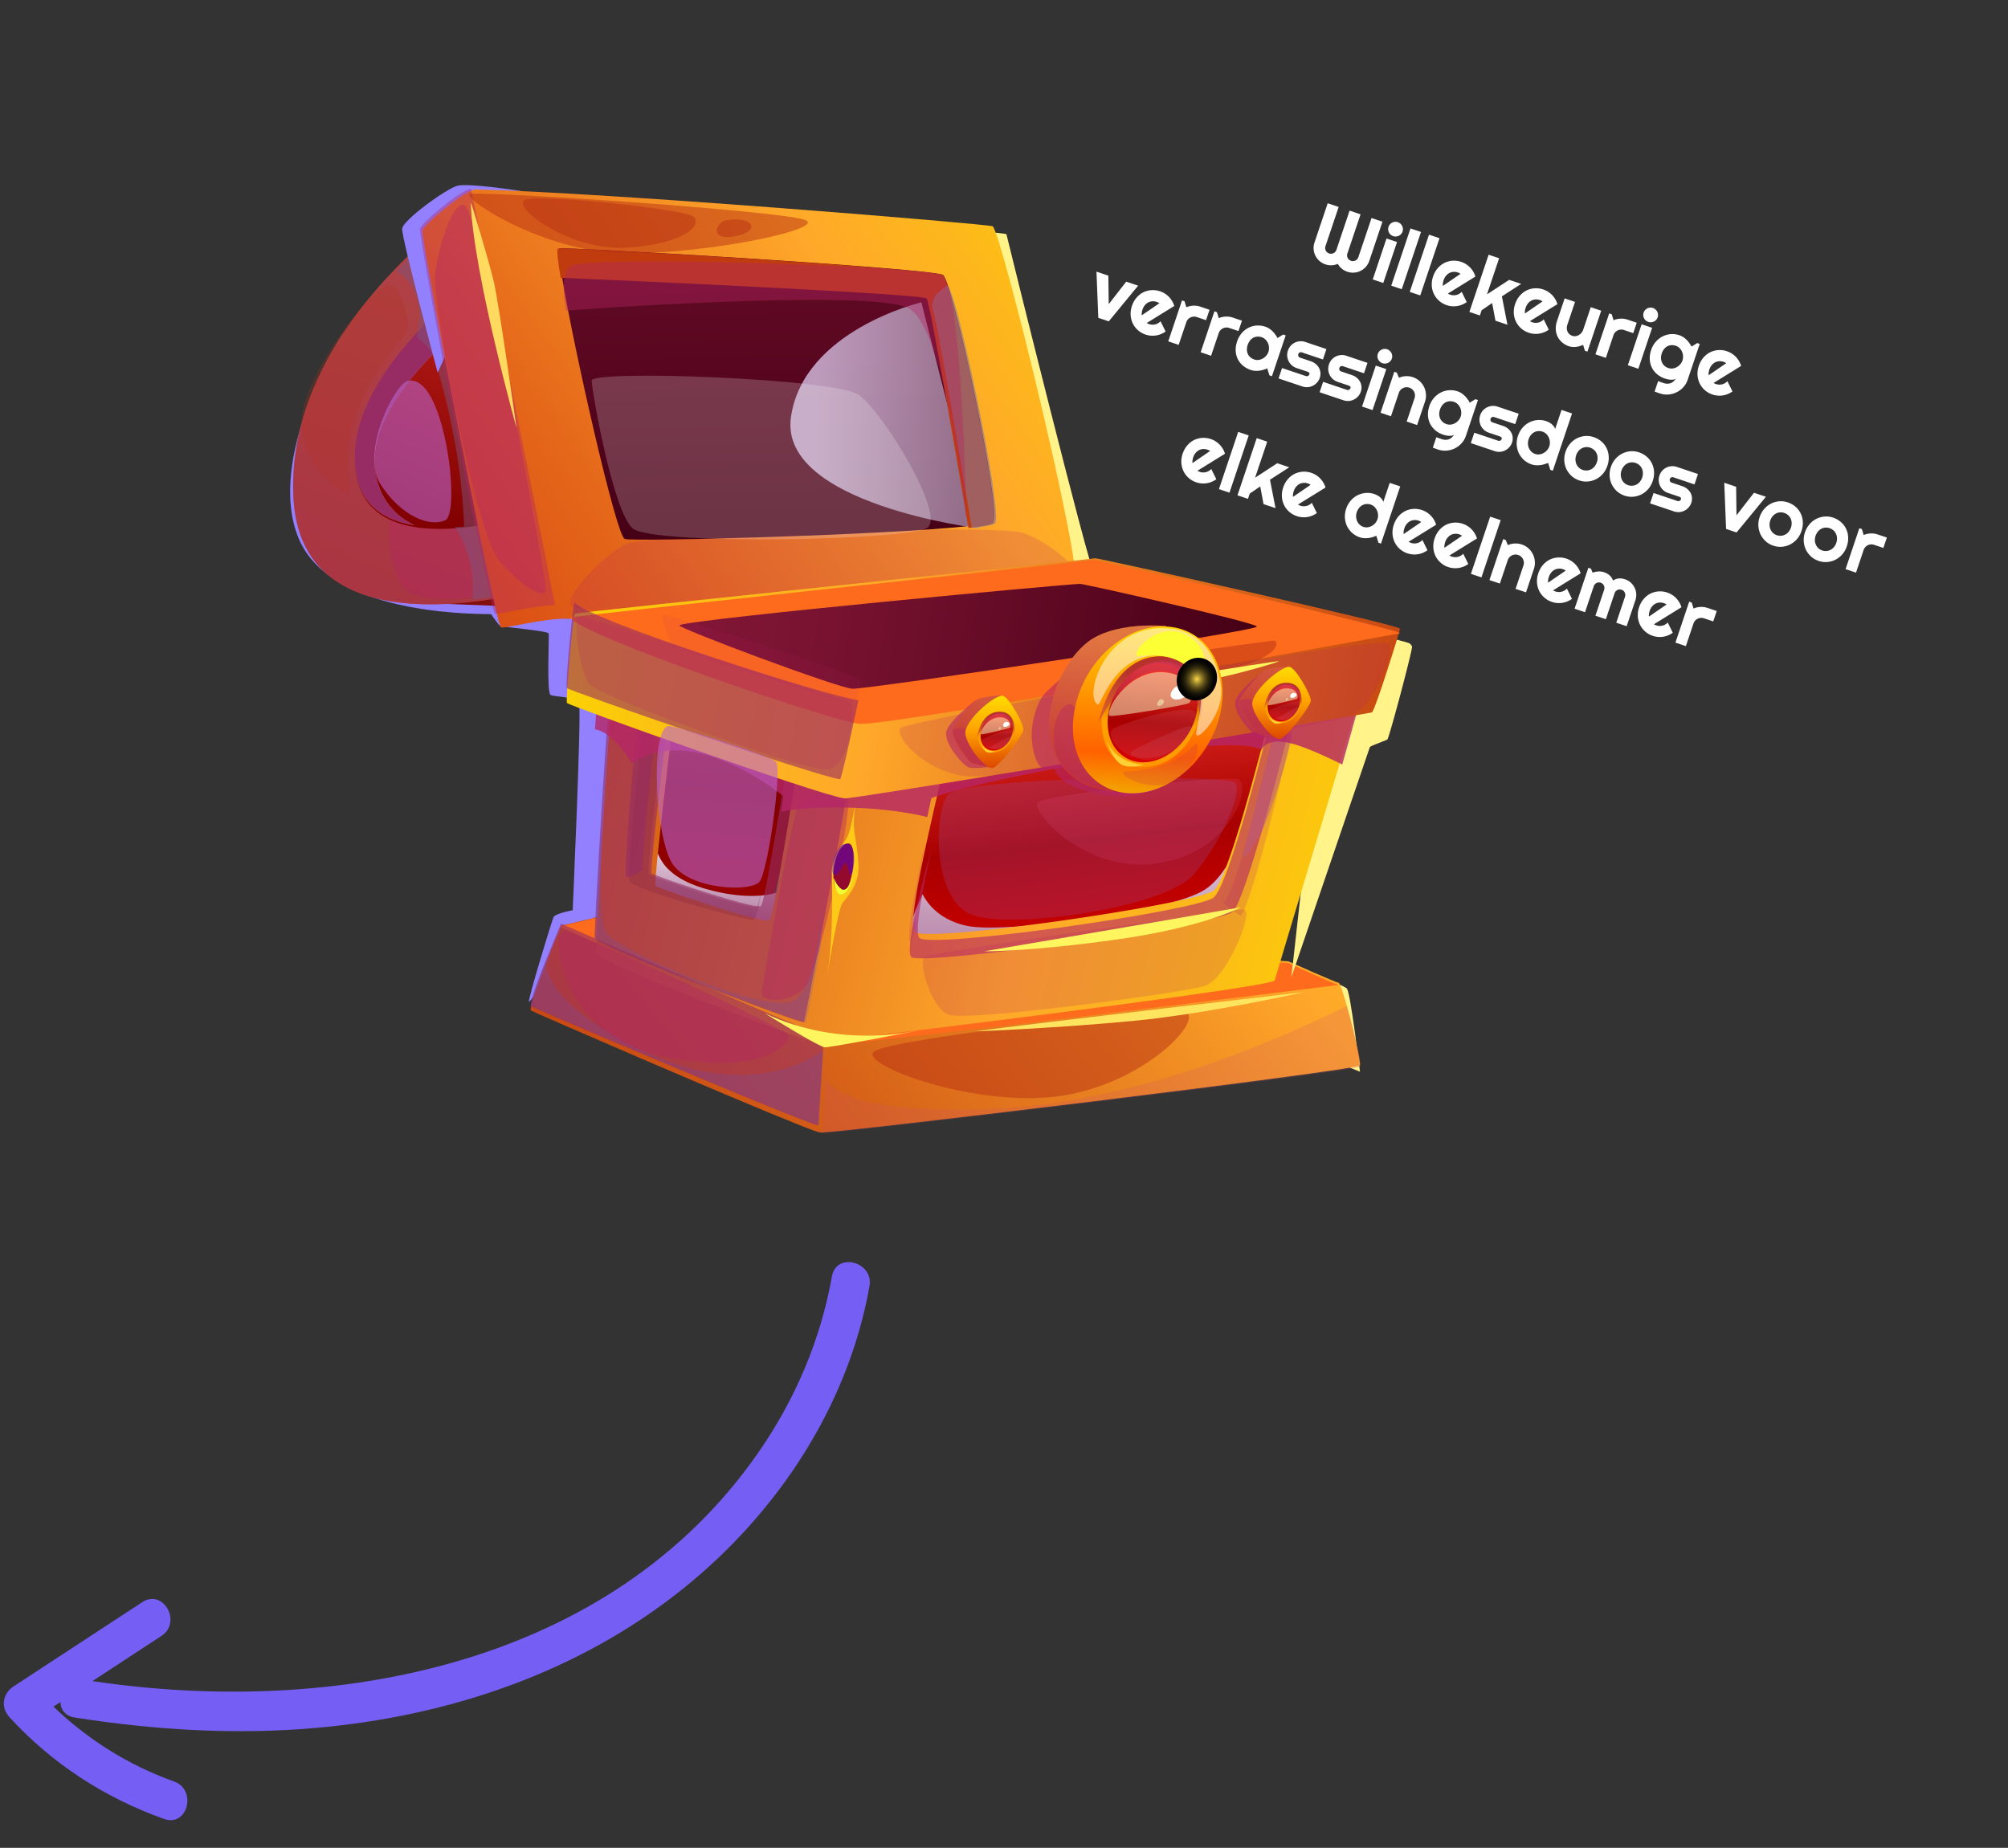 <svg xmlns="http://www.w3.org/2000/svg" width="389" height="358" fill="none"><rect width="100%" height="100%" fill="#333333" stroke="none"/><path fill="#755EF3" d="M31.792 352.412c-11.509-4.099-21.72-10.717-29.982-19.742-1.721-1.881-1.3-4.556.8-5.931l24.957-16.338c4.047-2.65 7.76 3.894 3.716 6.54l-13.376 8.758c46.945 6.987 100.4-3.019 129.04-44.338 7.127-10.282 12.023-21.761 14.22-34.085.852-4.776 8.121-2.831 7.277 1.906-4.125 23.142-17.722 43.768-35.884 58.423-20.369 16.437-45.544 24.903-71.435 27.172-15.585 1.365-31.24.401-46.671-2.026-1.866-.293-2.697-1.578-2.75-2.991l-1.35.883C17.046 337.051 24.897 342 33.7 345.135c4.534 1.615 2.655 8.902-1.907 7.277"/><path fill="#9380FF" d="M66.209 64.955s-14.897 23.708-8.332 39.399 37.19 14.459 37.286 14.657c.095.198 1.425 2.028 1.67 2.241.247.213 9.346.959 9.458 1.486.112.526-.4 11.34.334 11.864s5.106.165 5.565 1.974-1.286 40.748-1.286 40.748 11.455 1.256 11.336 1.116c-.12-.141-2.61-71.838-2.61-71.838z"/><path fill="#9380FF" d="M116.835 175.474s-9.114.955-9.621 2.258c-.508 1.303-5.06 16.267-4.736 16.359s14.357-18.617 14.357-18.617"/><path fill="#FFF38A" d="M250.319 187.634c.592.31 9.919 2.994 10.624 3.922s2.522 16.082 2.522 16.082l-18.677-7.522z"/><path fill="url(#a)" d="M263.445 206.416c-.334.946-102.238 13.238-104.556 13.005-.368-.037-1.983-.633-4.453-1.622-13.212-5.264-50.83-21.58-51.55-22.004-.852-.507 5.865-16.468 5.865-16.468l7.392-1.737 10.154.662 123.34 8.011s9.061 4.062 9.706 4.153c.221.028.813 1.82 1.484 4.192 1.282 4.529 2.84 11.189 2.618 11.808"/><path fill="#FF6B1C" d="M259.31 190.833s-97.68 12.133-99.584 11.586c-1.898-.553-51.314-22.897-51.314-22.897l7.408-1.772 10.174.675 123.591 8.172s9.078 4.144 9.725 4.236"/><path fill="#FFF38A" d="m268.601 134.31-15.308-3.845-47.229-11.862-23.343-9.746-19.724-65.41s31.866 1.376 31.983 1.96c.121.585 16.087 65.19 17.022 65.758.602.369 24.763 5.726 42.148 9.7 9.511 2.18 16.993 3.942 17.488 4.242.016.008.02.014.025.02.523.676-3.062 9.183-3.062 9.183"/><path fill="#820E0E" d="M81.215 116.767c1.194.141 29.834 1.153 29.834 1.153l-1.942-10.237z"/><path fill="url(#b)" d="M94.684 37.076s-39.51 24.407-37.848 59.198c1.663 34.792 56.351 15.447 56.351 15.447z"/><path fill="#962C63" d="M113.189 111.722s-5.918 2.095-13.915 3.663c-2.43.478-5.048.908-7.749 1.211-15.479 1.761-33.739-.444-34.691-20.32-.869-18.183 9.505-33.53 19.615-44.037 5.663-5.892 11.244-10.262 14.71-12.766 2.178-1.566 3.524-2.398 3.524-2.398z" opacity=".6"/><path fill="#B52666" d="M76.027 100.235c-1.458.439-.662 13 3.797 14.821s14.044.779 14.145-.18c.102-.961-1.487-11.625-2.39-12.308-.902-.684-14.504-2.649-15.552-2.333" opacity=".4"/><path fill="url(#c)" d="M103.943 99.072s-7.675 2.71-15.858 3.286a42 42 0 0 1-3.14.114 36 36 0 0 1-2.523-.109 25 25 0 0 1-1.883-.221c-.17-.027-.346-.054-.515-.088-5.575-.98-10.168-3.92-11.101-10.612-1.007-7.229 2.37-14.508 6.971-20.753q.286-.388.579-.768c7.514-9.84 17.857-16.936 18.245-16.902l1.217 6.097z"/><path fill="#8B7996" d="M80.241 101.734c-5.68-.89-10.426-3.771-11.365-10.616-2.591-18.914 24.608-38.166 25.237-38.11l1.192 6.043c-4.5 2.932-24.69 18.544-22.621 32.229.842 5.569 3.951 8.706 7.557 10.454" opacity=".6"/><path fill="url(#d)" d="M95.302 59.054c-1.34.87-4.067 2.865-7.181 5.601-6.238 5.46-14.015 13.868-15.377 22.147-.25 1.5-.284 3.002-.062 4.478.841 5.569 3.95 8.708 7.557 10.453-5.681-.886-10.426-3.772-11.365-10.615-1.1-8.046 3.188-16.152 8.521-22.81 2.283-2.84 4.747-5.413 7.068-7.606 5.043-4.754 9.4-7.719 9.649-7.696z"/><path fill="#962C63" d="M95.302 59.054c-1.34.87-4.067 2.865-7.181 5.601-6.238 5.46-14.015 13.868-15.377 22.147-.25 1.5-.284 3.002-.062 4.478.841 5.569 3.95 8.708 7.557 10.453-5.681-.886-10.426-3.772-11.365-10.615-1.1-8.046 3.188-16.152 8.521-22.81 2.283-2.84 4.747-5.413 7.068-7.606 5.043-4.754 9.4-7.719 9.649-7.696z"/><path fill="#BA64CF" d="M79.033 73.793c-2.612.574-9.31 13.89-5.298 20.07s9.52 8.346 12.551 6.906c3.033-1.44-.175-28.532-7.253-26.976" opacity=".6"/><path fill="#820E0E" d="m97.684 119.48 39.94 1.174-.719-9.503z"/><path fill="#7E527C" d="M99.029 115.03a92 92 0 0 1-7.54 1.199c1.01-8.12-3.375-14.096-3.375-14.096l1.792-.113s-.114-7.476-1.91-16.983c-1.797-9.506-3.48-14.046-3.675-15.549-.201-1.497-3.595-4.211-3.595-4.211s1.397-4.705-.433-8.913c-.666-1.532-2.02-2.84-3.476-3.89 5.51-5.837 10.941-10.167 14.315-12.648z" opacity=".5"/><path fill="#9380FF" d="M100.821 36.99s-10.092-1.583-12.238-.998c-2.145.584-10.513 6.636-10.674 8.308-.16 1.673 6.875 27.888 6.875 27.888z"/><path fill="url(#e)" d="M208.195 112.765c-1.825 2.024-95.223 7.032-95.223 7.032s-1.597.037-3.781.072c-4.449.075-11.391 1.936-12.125 1.687-1.096-.368-15.412-74.58-15.214-76.878.092-1.07 8.483-8.023 10.363-7.98 26.073.642 98.756 6.678 100.069 7.133 1.575.552 17.742 66.904 15.911 68.934"/><path fill="#B52666" d="M110.775 117.442c-1.958-1.854 7.182-10.757 10.781-12.162s70.638-3.805 76.424-2.077c5.786 1.727 12.16 8.285 11.125 8.733-1.035.447-94.498 9.136-98.33 5.506" opacity=".2"/><path fill="#B52666" d="M107.49 117.25c-4.251.072-10.884 1.878-11.585 1.636-1.048-.357-14.727-72.325-14.538-74.553.089-1.037 8.106-7.78 9.902-7.739 0 0 13.939 68.421 16.221 80.656" opacity=".4"/><path fill="url(#f)" d="M192.438 100.956c-.243.329-1.987.65-4.787.963-15.859 1.752-65.543 3.09-66.651 2.487-1.684-.913-9.772-36.558-12.105-50.634-.565-3.42-.798-5.566-.512-5.634 1.46-.351 72.304 3.86 74.282 5.126 1.976 1.271 11.368 45.51 9.773 47.692"/><path fill="url(#g)" d="M178.492 58.571s-22.831 5.379-25.264 22.23c-2.432 16.852 36.406 21.567 36.406 21.567z" opacity=".7"/><path fill="#C03C0F" d="M192.416 101.319c-.244.332-1.993.655-4.802.97-1.718-10.207-7.4-43.603-8.09-44.452-.745-.91-59.326-3.546-70.917-4.016-.567-3.443-.801-5.603-.514-5.671 1.465-.354 72.535 3.886 74.518 5.16 1.983 1.28 11.406 45.813 9.805 48.009"/><path fill="#B52666" d="M90.03 39.772c-2.362-1.042-5.198 8.414-5.748 13.398-.551 4.983 7.671 50.088 12.607 55.701s8.82 7.129 8.891 5.359-12.922-73.209-15.75-74.458" opacity=".4"/><path fill="#B83014" d="M67.755 94.287c.827 4.269-10.854-4.357-9.215-14.158 1.638-9.802 14.483-25.66 17.039-24.983 2.555.677 4.14 7.783 3.147 9.285-.994 1.503-13.886 14.821-10.971 29.856" opacity=".2"/><path fill="#FFDA5F" d="M91.205 39.275c-.015-.431 3.449 10.996 4.459 15.32 1.01 4.325 4.4 28.313 4.4 28.313s-8.39-30.063-8.859-43.633"/><path fill="#fff" d="M114.622 73.749c-.103-2.16 47.013-.427 51.668 2.712 4.654 3.139 16.93 23.304 13.359 25.785s-53.363 3.458-57.119.104-7.79-26.093-7.908-28.601" opacity=".2"/><path fill="#8B7996" d="M192.802 101.373c-.231.319-1.885.629-4.541.932-1.623-9.808-6.996-41.901-7.648-42.717-.044-2.358 1.37-3.089 2.919-4.35 1.875 1.23 10.783 44.025 9.27 46.135" opacity=".6"/><path fill="#B52666" d="M109.728 60.185c-.016-.082 59.03-4.32 66.252-.483s11.25 40.846 11.25 40.846-.881-45.197-4.714-47.19c-3.833-1.995-69.781-3.867-72.067-1.8-2.287 2.065-.721 8.627-.721 8.627" opacity=".4"/><path fill="#B83014" d="M91.172 37.524c-2.59.091 11.471 9.938 26.498 11.307s44.066-4.56 38.015-6.31c-6.053-1.75-57.605-5.238-64.513-4.997" opacity=".5"/><path fill="#B83014" d="M101.746 38.713c-2.877 1.097 8.261 9.982 19.826 9.262s14.811-4.792 12.523-6.135-29.269-4.302-32.349-3.127m38.922 3.96c-1.861.3-3.516 4.017 1.61 3.13s3.949-4.025-1.61-3.13" opacity=".5"/><path fill="#FFF38A" d="M268.76 143.278c-.331.208-3.299 1.245-3.385 1.469-.082.225-15.21 44.604-15.21 44.604l6.585-59.039 1.057-9.457c8.313 1.946 14.851 3.523 15.278 3.808a.05.05 0 0 1 .021.019c.273.244.439.468.44.654.01.939-4.451 17.739-4.786 17.942"/><path fill="url(#h)" d="M172.548 186.353c.913-.051 63.189-7.487 65.536-8.876 1.768-1.031 8.409-22.146 11.723-33.267 1.094-3.667 1.823-6.251 1.893-6.661l-5.126.643-67.279 8.489-.319 1.663c-.322 1.677-.862 4.503-1.495 7.87-2.202 11.741-5.551 30.159-4.933 30.139"/><path fill="url(#i)" d="M243.336 152.548s-2.999 15.394-9.971 19.838c-6.973 4.444-38.187 8.322-45.482 7.088-7.294-1.234-9.125-6.424-9.164-6.201s-6.33 12.263-.441 14.216c5.888 1.954 57.991-1.916 62.669-10.379 4.679-8.464 2.389-24.562 2.389-24.562"/><path fill="url(#j)" d="m119.334 173.377 28.378 8.502s4.529-17.759 7.468-29.427c.875-3.452 1.615-6.379 2.052-8.137.259-1.054.415-1.696.432-1.799 0 0-20.795-5.149-28.267-7.146-1.589-.423-2.582-.708-2.64-.778-.127-.009-.976 4.191-2.056 9.825-2.208 11.488-5.367 28.96-5.367 28.96"/><path fill="url(#k)" d="M150.315 172.955c-.186.099-4.905 1.747-13.589-.735-8.683-2.482-9.948-7.088-10.008-10.92s-4.176 10.215-4.176 10.215 28.171 7.912 27.925 7.363-.152-5.923-.152-5.923"/><path fill="url(#l)" d="M118.173 139.77c-1.113 14.301-2.78 44.603-2.678 44.94.508 1.78 40.159 16.967 42.273 17.129s88.701-10.512 89.166-11.889l13.165-43.931 3.549-11.837s-7.623.582-12.615 1.091a59 59 0 0 0-3.445.408c-.451.061-.731.122-.776.174a.6.6 0 0 0-.066.173c-.23.71-.95 3.534-1.932 7.326-.014.013-.017.026-.017.026-2.699 10.284-7.389 27.657-9.715 29.192-4.114 2.702-55.989 10.248-57.912 7.934-.957-1.143.627-9.455 2.413-17.656.023-.067.03-.107.03-.107.554-2.563 1.14-5.097 1.666-7.415.266-1.145.521-2.223.752-3.234.866-3.76 1.449-6.348 1.292-6.36-.205-.016-2.423.294-5.156.688-4.151.601-9.486 1.4-10.641 1.503-.111.005-.174.014-.21.011-.144-.011-3.037-1.289-7.511-2.619a79 79 0 0 0-4.425-1.189c-.118-.022-.87 4.514-1.833 10.296-1.087 6.527-2.427 14.625-3.384 19.502l-.027.162c-.474 2.378-.85 3.953-1.055 4.157-.897.891-21.143-5.953-22.061-6.599-.385-.262 1.621-17.388 2.872-27.797l.966-7.838c-.056-.032-.126-.051-.184-.069a61 61 0 0 0-2.697-1.056c-5.607-2.089-8.777-2.442-8.989-2.417-.174.014-.464 2.899-.815 7.301"/><path fill="#B52666" d="M240.998 176.205c2.027.08-3.289 13.585-7.747 14.87-4.458 1.286-46.142 6.987-49.588 5.477s-5.874-10.359-4.495-11.243 60.129-9.171 61.83-9.104" opacity=".2"/><path fill="#962C63" d="M117.683 139.797c-1.073 14.052-2.593 41.574-2.495 41.896.487 1.702 38.539 16.222 40.567 16.377.104-.477 1.313-6.442 2.829-14.364 2.332-12.054 5.403-28.615 6.535-37.182-.107.005-.167.014-.201.011-.185-.014-4.827-2.073-11.455-3.64-.236-.058-3.271 19.692-5.006 28.488l-.026.155c-.455 2.273-.815 3.779-1.013 3.974-.86.852-20.289-5.691-21.171-6.309-.524-.368 3.685-34.07 3.685-34.07a75 75 0 0 0-2.765-1.077c-5.381-1.997-8.423-2.334-8.627-2.31-.178.013-.49 3.241-.857 8.051" opacity=".6"/><path fill="#B52666" d="M164.164 153.635c1.611.988-5.48 34.231-8.056 37.441-2.577 3.211-8.852 3.395-8.566 1.174.287-2.221 6.165-35.566 7.298-36.755 1.132-1.19 8.219-2.538 9.324-1.86" opacity=".4"/><path fill="#5B51CF" d="M117.792 139.536c-1.081 14.11-2.612 41.748-2.513 42.071.49 1.709 38.813 16.29 40.856 16.445.105-.479 1.322-6.469 2.849-14.423l.187-9.189c-.089 2.337-.779 16.858-5.513 19.46-5.137 2.822-33.588-9.586-36.202-13.142-2.611-3.568.345-40.721.336-41.222" opacity=".2"/><path fill="#FFC917" d="M160.221 189.209s2.104-13.204 3.032-14.329 3.167-3.481 3.058-7.068-.863-6.059-.891-7.938c-.027-1.88.33-4.647.33-4.647s-.856 6.089-1.909 7.486c-1.054 1.397-2.704 3.769-2.698 6.356s.412 11.929-.922 20.14"/><path fill="#6E173E" d="M121.979 170.727a.2.2 0 0 0 .035.068s.009.014.011.001c1.156 1.707 22.727 7.629 23.817 7.438 1.031-.181 1.617-5.527 1.791-6.559-.451 2.263-.808 3.763-1.004 3.957-.852.848-20.102-5.666-20.975-6.281-.52-.366 3.65-33.919 3.65-33.919a74 74 0 0 0-2.739-1.072c-.448-.034-.782.019-.924.164-1.028.993-4.307 34.574-3.662 36.203" opacity=".2"/><path fill="#962C63" d="M121.313 169.873c.006.026.014.04.03.067 0 0 .008.013.01.001 1.432-.056 3.15-1.412 3.15-1.412-.452-.357 3.168-33.124 3.168-33.124a60 60 0 0 0-2.378-1.047c-.389-.033-.679.018-.801.161-.893.969-3.739 33.764-3.179 35.354" opacity=".6"/><path fill="#B52666" d="M176.5 185.389c.031.029.062.059.117.09 3.252 1.528 59.321-6.382 62.162-8.798 2.598-2.193 10.333-32.746 11.908-39.037.061-.289.123-.511.166-.695l.11-.432-3.663 1.524-.828.339c-.836 2.58-8.339 33.538-11.466 35.584-4.044 2.631-55.038 9.979-56.928 7.726-.941-1.113.616-9.207 2.372-17.193-.445 1.556-5.364 19.09-3.95 20.892" opacity=".6"/><path fill="#B52666" d="M237.009 174.812c.443.868 2.908 2.339 3.298 2.601 2.272-2.1 9.036-31.36 10.414-37.385.054-.276.108-.489.145-.666l.096-.413-3.203 1.46-.724.323c-.73 2.472-7.292 32.12-10.026 34.08" opacity=".2"/><path fill="#B85F87" d="M250.292 142.284c-.171 2.232-4.181 16.193-6.431 19.847s-3.137 4.612-2.895 3.067 5.83-23.338 6.158-23.737c.328-.4 3.168.823 3.168.823" opacity=".5"/><path fill="#B52666" d="M115.258 141.3c3.803.657 7.159 6.61 7.159 6.61s.191-.179.58-.432c.727-.495 2.133-1.263 4.214-1.722 2.055-.445 4.762-.598 8.128.142 8.648 1.908 16.431 8.36 16.431 8.36l-.429 3.05s1.094-.374 4.192-.629c1.936-.171 4.673-.276 8.407-.21 4.543.074 8.286.485 10.966.9 2.887.447 4.566.884 4.721.926l.013.001.755-3.533.034-.132s6.824-2.758 32.714-7.323c28.967-5.108 31.25-1.976 31.25-1.976s.004-.029.026-.088c0 0 .002-.015.017-.028.185-.465 1.126-2.08 4.967-1.345.109.024.229.048.35.073 3.025.683 7.578 2.839 10.275 4.184l3.619-12.931s-7.776.636-12.867 1.192a56 56 0 0 0-3.515.445c-.459.067-.745.134-.791.19a.7.7 0 0 0-.067.19l-69.624 9.494s-.119.679-.33 1.86c-4.234.657-9.676 1.529-10.854 1.642-.113.006-.177.015-.214.012-.147-.012-3.098-1.408-7.662-2.861.277-1.206.443-1.941.462-2.06 0 0-22.198-5.896-30.175-8.183a61 61 0 0 0-2.751-1.154c-5.719-2.282-8.954-2.667-9.17-2.64-.177.015-.473 3.167-.831 7.976" opacity=".8"/><path fill="url(#m)" d="M271.224 121.816c-.116.707-4.879 16.033-5.467 16.214-.239.083-16.656 2.84-36.26 6.086-1.686.285-3.404.568-5.126.844-27.52 4.559-58.926 9.686-60.62 9.723l-.233-.018c-4.747-.603-53.346-17.951-53.673-18.465-.331-.495 1.195-17.007 1.511-17.299.335-.303 100.784-10.58 100.812-10.749.029-.182 59.171 12.958 59.056 13.664"/><path fill="#FF6B1C" d="M271.215 122.693s-99.238 18.119-104.782 17.535c-5.536-.571-53.171-16.825-56.076-20.57.336-.315 101.408-11.013 101.436-11.189.029-.189 59.538 13.488 59.422 14.224"/><path fill="url(#n)" d="M131.615 121.13c-.844.369 30.677 12.156 33.494 12.308s79.066-11.192 78.376-12.065-32.947-8.147-34.206-8.25-74.752 6.732-77.664 8.007"/><path fill="#FFF65F" d="M240.396 175.778s-7.193 3.884-24.164 6.258c-16.97 2.374-25.602 2.277-25.602 2.277s27.081-4.595 49.766-8.535"/><path fill="#940A2F" d="M164.32 163.41c2.239-.092.455 11.605-1.778 9.59s-.767-9.485 1.778-9.59"/><path fill="#4F04C7" d="M165.012 169.367c.406-.606 1.158-5.921-1.051-5.919s-3.435 6.087-2.286 6.08 1.713-2.923 2.259-2.249c.544.675.562 2.86 1.078 2.088" opacity=".5"/><path fill="#962C63" d="M109.798 133.297c.32.491 48.292 17.102 52.979 17.68.639-1.542 3.524-15.326 3.524-15.326-5.43-.526-52.163-15.478-55.01-18.92-.315.278-1.817 16.089-1.493 16.566" opacity=".6"/><path fill="#B52666" d="M176.326 182.599c.024.027.048.055.089.085.577-.924 1.061-3.454 1.117-3.601-.719-1.058.471-8.751 1.812-16.341-.34 1.478-4.098 18.143-3.018 19.857" opacity=".2"/><path fill="#F1FF36" d="M165.281 169.776s-1.069 3.34-2.267 2.475c-1.197-.866-1.385-2.215-1.452-2.04s.25 3.325 1.555 3.079c1.306-.248 2.269-3.38 2.164-3.514"/><path fill="#B52666" d="M164.621 136.063c1.384.455.089 13.214-4.799 13.068-4.889-.145-43.557-14.017-45.632-16.605-2.074-2.587-3.243-12.715-2.055-13.085s51.359 16.252 52.486 16.622" opacity=".2"/><path fill="#B83014" d="M246.772 124.146c1.404.174 1.045 4.652-16.446 6.891-17.49 2.24-24.936.23-22.595-.796s38.162-6.205 39.041-6.095" opacity=".5"/><path fill="#B52666" d="M268.675 124.563c2.322.302-2.481 12.126-6.49 13.947s-67.449 13.151-75.679 11.797c-8.229-1.354-13.444-8.074-12.006-9.296s87.312-17.339 94.175-16.448" opacity=".2"/><path fill="#FFF65F" d="M247.775 128.108c.35.016-7.772 2.511-13.219 3.497s-23.753 3.053-22.769 2.521c.984-.531 34.931-6.067 35.988-6.018"/><path fill="#B52666" d="M166.65 131.662c-1.538-1.303-37.145-12.686-38.056-12.521s1.151 5.055 1.672 5.928 32.726 11.212 34.579 10.943 1.805-4.35 1.805-4.35" opacity=".1"/><path fill="#BA64CF" d="M129.423 140.668c-3.507 1.002-2.458 21.125.687 26.431 3.145 5.305 15.401 5.823 17.046 3.705s4.417-21.958 3.157-23.22c-1.261-1.263-19.873-7.206-20.89-6.916" opacity=".6"/><path fill="#9264CF" d="M183.609 154.023c-2.684 3.261-3.13 20.601 4.926 23.309 8.057 2.707 37.196-1.491 42.71-7.899 5.513-6.408 9.567-16.187 8.022-17.798s-52.713-1.19-55.658 2.388" opacity=".2"/><path fill="#FF8AD2" d="M201.103 155.389c-1.882 1.029 8.401 13.949 23.079 11.869s18.545-15.583 15.56-16.305c-2.983-.723-35.604 2.777-38.639 4.436" opacity=".1"/><path fill="#B52666" d="M206.654 130.443c-.183.241-3.821 3.292-4.614 4.328s-2.602 4.992-2.088 9.187c.514 4.196 1.979 4.865 1.979 4.865l2.223-.351s-.358 3.35 8.165 5.257 15.342-1.576 16.616-4.973c1.273-3.398-22.281-18.313-22.281-18.313" opacity=".6"/><path fill="url(#o)" d="M225.912 121.299s-8.703-.915-14.216 2.426c-4.463 2.704-9.034 10.597-8.322 18.248.712 7.65 7.072 12.072 14.992 11.153s7.546-31.827 7.546-31.827"/><path fill="#B52666" d="M225.912 121.299s-8.703-.915-14.216 2.426c-4.463 2.704-9.034 10.597-8.322 18.248.712 7.65 7.072 12.072 14.992 11.153s7.546-31.827 7.546-31.827" opacity=".4"/><path fill="#B52666" d="M207.638 136.49c-2.187-.417-4.038 3.628-3.363 8.131s5.725 8.277 11.539 8.174c5.815-.103-7.501-16.176-8.176-16.305" opacity=".4"/><path fill="url(#p)" d="M208.149 137.658c1.807-10.112 10.821-17.449 19.071-16.15 7.327 1.153 11.066 8.824 9.123 16.989-1.88 7.896-8.687 14.553-15.919 15.158-8.082.676-14.009-6.295-12.275-15.997"/><path fill="url(#q)" d="M213.634 137.707c-.438 1.736-1.007 11.209 7.798 10.936 7.795-.242 10.667-7.967 11.216-10.204.483-1.969.78-9.801-5.664-11.063-8.091-1.584-12.228 5.872-13.35 10.331"/><path fill="url(#r)" d="M214.787 137.885c1.117-5.806 6.254-10.174 11.115-9.663 4.529.477 7.016 5.061 5.851 10.168-1.141 5-5.477 9.117-9.966 9.299-4.805.195-8.091-4.135-7-9.804"/><path fill="#BE2F55" d="M212.856 139.943s2.405-13.74 13.011-12.678c9.182.919 6.588 11.991 6.588 11.991s-.088-8.441-6.95-9.245c-7.64-.896-12.649 9.932-12.649 9.932" opacity=".5"/><path fill="#CF6481" d="M215.423 141.387c-1.291 1.388 2.181 6.08 7.494 5.833 4.941-.23 9.67-6.957 8.676-9.123-1.026-2.234-15.232 2.28-16.17 3.29" opacity=".2"/><path fill="#F7FFC9" d="M215.031 138.691c-1.26-.376 3.021-8.641 10.026-8.464 6.376.162 6.17 5.521 5.265 5.998-.915.481-14.475 2.708-15.291 2.466" opacity=".5"/><path fill="#CF6481" d="M219.291 145.539c-1.422 1.024 2.887 2.135 6.916.417 2.36-1.006 4.936-4.472 4.583-5.196-.356-.73-10.414 3.999-11.499 4.779" opacity=".2"/><path fill="#BE2F55" d="M221.525 128.913c-.866.249 2.864-1.769 6.031-.911 3.018.817 4.631 5.648 3.947 5.28-.693-.372-2.601-6.488-9.978-4.369" opacity=".5"/><path fill="#FFD134" d="M214.494 143.701s.997 3.498 2.729 4.432c1.68.906 4.462-.011 4.462-.011s-5.212.057-7.191-4.421"/><path fill="#fff" d="M228.681 132.835c-1.204-.138-2.699 1.95-1.388 2.563 1.28.599 3.315-.89 3.113-1.551-.204-.665-.87-.914-1.725-1.012"/><path fill="#F7FFC9" d="M224.998 135.453c-.376-.086-1.306 1.18-.557 1.297.74.117 1.617-1.054.557-1.297" opacity=".5"/><path fill="#fff" d="M212.706 136.53c-2.663-1.248.609-13.884 11.241-14.781 11.079-.934 12.526 9.543 12.639 12.058.221 4.912-4.676 9.906-4.853 8.433-.178-1.495 4.219-12.664-4.699-14.862-10.681-2.631-13.719 9.438-14.328 9.152" opacity=".5"/><path fill="#BE2F55" d="M218.024 149.465c-2.063.075 3.46 4.055 8.546 2.266 4.783-1.681 6.286-8.181 5.072-7.568-1.229.623-3.847 4.944-13.618 5.302" opacity=".2"/><path fill="#FCFF34" d="M220.666 127.122c-2.425.312 4.138-8.414 10.592-3.12 3.758 3.082 1.758 9.277 1.339 8.496-.423-.789-2.7-6.566-11.931-5.376"/><path fill="#B52666" d="M245.042 129.823c-.068.057-4.926 3.676-5.693 5.872-.768 2.195 3.312 6.792 4.449 7.141 1.138.347 4.33-.109 4.33-.109zm-55.97 5.786c-.069.057-4.907 3.722-5.694 5.931s3.171 6.796 4.288 7.138 4.27-.138 4.27-.138z" opacity=".6"/><path fill="url(#s)" d="M191.997 148.559c-.088.258-3.745-.686-4.065-.912-.299-.218-3.495-4.19-3.438-5.883l.007-.067q.006-.075.019-.141c.367-1.559 4.055-5.538 4.826-6.042.776-.502 4.471-.81 4.471-.81s-1.131 8.894-1.611 12.431c-.11.834-.19 1.376-.209 1.424"/><path fill="#B52666" d="M191.997 148.559c-.088.258-3.745-.686-4.065-.912-.299-.218-3.495-4.19-3.438-5.883l.007-.067q.006-.075.019-.141c.367-1.559 4.055-5.538 4.826-6.042.776-.502 4.471-.81 4.471-.81s-1.131 8.894-1.611 12.431c-.11.834-.19 1.376-.209 1.424" opacity=".4"/><path fill="#B52666" d="M192.41 148.557c-.093.266-3.924-.707-4.259-.94-.314-.225-3.664-4.319-3.603-6.065q.005-.067.007-.069s1.039-.838 2.5-.232c.81.344 3.42 3.294 5.573 5.838-.115.86-.198 1.418-.218 1.468" opacity=".4"/><path fill="url(#t)" d="M198.26 141.407c-.044.384-.586 1.312-1.338 2.39-1.439 2.063-3.747 4.807-4.625 5.009-1.16.268-4.194-3.198-5.072-5.743.001-.006-.003-.016-.008-.021-.167-.487-.241-.918-.198-1.262.333-2.636 5.732-7.194 7.228-6.977 1.175.172 4.14 5.511 4.013 6.604"/><path fill="url(#u)" d="M189.555 141.955c-.13.657-.145 4.239 3.19 3.793 2.813-.377 3.617-3.227 3.748-4.03.115-.702.012-3.429-2.258-3.77-2.962-.443-4.347 2.334-4.68 4.007"/><path fill="url(#v)" d="M190.001 141.992c.296-2.16 2.106-3.831 3.871-3.727 1.604.095 2.58 1.645 2.311 3.461-.268 1.804-1.7 3.429-3.33 3.659-1.793.253-3.146-1.25-2.852-3.393"/><path fill="#BE2F55" d="M189.29 142.796s.618-5.093 4.53-4.872c3.215.181 2.618 4.083 2.618 4.083s-.251-2.949-2.68-3.109c-2.809-.186-4.468 3.898-4.468 3.898" opacity=".5"/><path fill="#CF6481" d="M190.338 143.287c-.465.559.968 2.187 2.947 1.9 1.787-.26 3.281-2.81 2.879-3.548-.417-.763-5.492 1.246-5.826 1.648" opacity=".2"/><path fill="#F7FFC9" d="M190.091 142.269c-.49-.104.944-3.222 3.51-3.287 2.253-.057 2.319 1.82 2.015 2.008-.308.192-5.209 1.346-5.525 1.279" opacity=".5"/><path fill="#CF6481" d="M191.925 144.707c-.51.429 1.122.68 2.547-.086.818-.441 1.637-1.752 1.495-1.998-.144-.248-3.657 1.761-4.042 2.084" opacity=".2"/><path fill="#BE2F55" d="M192.232 138.589c-.314.106 1.002-.683 2.16-.425 1.086.242 1.773 1.921 1.525 1.805-.253-.119-1.079-2.254-3.685-1.38" opacity=".5"/><path fill="#FFD134" d="M190.068 144.15s.466 1.297 1.156 1.584c.665.277 1.694-.179 1.694-.179s-1.982.227-2.85-1.405"/><path fill="#fff" d="M194.944 139.862c-.429-.024-.91.748-.427.937.469.183 1.146-.387 1.058-.615-.088-.23-.328-.304-.631-.322"/><path fill="#F7FFC9" d="M193.713 140.859c-.137-.022-.442.453-.169.477.269.024.554-.415.169-.477" opacity=".5"/><path fill="url(#w)" d="M247.744 142.938c-.086.257-3.802-.703-4.129-.93-.306-.219-3.589-4.199-3.55-5.888l.006-.067q.006-.075.018-.14c.354-1.554 4.047-5.508 4.823-6.006.781-.498 4.522-.787 4.522-.787s-1.047 8.87-1.494 12.398c-.102.832-.177 1.372-.196 1.42"/><path fill="#B52666" d="M247.744 142.938c-.086.257-3.802-.703-4.129-.93-.306-.219-3.589-4.199-3.55-5.888l.006-.067q.006-.075.018-.14c.354-1.554 4.047-5.508 4.823-6.006.781-.498 4.522-.787 4.522-.787s-1.047 8.87-1.494 12.398c-.102.832-.177 1.372-.196 1.42" opacity=".4"/><path fill="#B52666" d="M248.105 142.936c-.09.264-3.959-.722-4.299-.956-.319-.225-3.738-4.316-3.697-6.053l.006-.069s1.037-.829 2.515-.219c.82.346 3.482 3.295 5.679 5.837-.107.856-.184 1.411-.204 1.46" opacity=".4"/><path fill="url(#x)" d="M253.931 135.806c-.042.384-.581 1.309-1.329 2.381-1.433 2.054-3.737 4.784-4.621 4.984-1.167.263-4.257-3.207-5.165-5.75.001-.005-.004-.016-.008-.021-.172-.487-.251-.917-.211-1.259.312-2.63 5.717-7.161 7.229-6.939 1.186.175 4.223 5.513 4.105 6.604"/><path fill="url(#y)" d="M245.161 136.325c-.127.656-.118 4.232 3.235 3.794 2.827-.369 3.617-3.213 3.744-4.014.11-.701-.012-3.424-2.298-3.769-2.983-.45-4.358 2.319-4.681 3.989"/><path fill="url(#z)" d="M245.608 136.363c.284-2.157 2.094-3.82 3.87-3.712 1.614.098 2.607 1.649 2.348 3.461-.256 1.801-1.687 3.42-3.325 3.645-1.802.248-3.174-1.254-2.893-3.394"/><path fill="#BE2F55" d="M244.915 137.16s.586-5.078 4.516-4.849c3.228.189 2.655 4.079 2.655 4.079s-.272-2.942-2.711-3.108c-2.822-.192-4.46 3.878-4.46 3.878" opacity=".5"/><path fill="#CF6481" d="M245.953 137.659c-.462.556.987 2.183 2.971 1.901 1.793-.254 3.275-2.794 2.866-3.53-.424-.762-5.504 1.229-5.837 1.629" opacity=".2"/><path fill="#F7FFC9" d="M245.717 136.636c-.492-.104.926-3.21 3.5-3.268 2.26-.051 2.339 1.82 2.035 2.006-.308.191-5.218 1.33-5.535 1.262" opacity=".5"/><path fill="#CF6481" d="M247.549 139.079c-.51.426 1.131.68 2.556-.081.818-.437 1.632-1.743 1.487-1.988-.146-.248-3.658 1.747-4.043 2.069" opacity=".2"/><path fill="#BE2F55" d="M247.85 132.965c-.313.104 1-.677 2.162-.418 1.09.243 1.79 1.916 1.541 1.8-.254-.118-1.097-2.246-3.703-1.382" opacity=".5"/><path fill="#FFD134" d="M245.684 138.529s.475 1.292 1.17 1.58c.668.278 1.697-.174 1.697-.174s-1.986.221-2.867-1.406"/><path fill="#fff" d="M250.566 134.242c-.431-.026-.909.743-.422.933.472.184 1.148-.383 1.058-.611-.09-.229-.331-.303-.636-.322"/><path fill="#F7FFC9" d="M249.336 135.238c-.138-.022-.441.452-.166.476.271.024.555-.413.166-.476" opacity=".5"/><path fill="url(#A)" d="M231.265 135.7c2.132.188 4.13-1.506 4.464-3.783s-1.124-4.276-3.255-4.464c-2.132-.187-4.13 1.507-4.464 3.784-.333 2.277 1.124 4.276 3.255 4.463"/><path fill="#962C63" d="M158.514 218.025c-2.303-.228-54.791-22.537-55.643-23.031-.475-.279 1.433-5.335 3.192-9.703l.002-.012a1 1 0 0 0 .042-.1c1.348-3.337 2.591-6.237 2.591-6.237s48.999 21.353 50.881 21.881l-.164 2.689z" opacity=".6"/><path fill="#5B51CF" d="M158.641 218.025a2.5 2.5 0 0 1-.36-.085q-.11-.031-.238-.073-.026-.005-.051-.017-.077-.026-.164-.053-.162-.055-.349-.121c-.152-.052-.31-.11-.484-.177a95 95 0 0 1-2.788-1.063c-13.156-5.16-50.614-21.154-51.331-21.57-.476-.281 1.436-5.365 3.199-9.757-.361 1.004-2.142 8.428 18.384 18.403 22.094 10.733 35.084-.081 35.084-.081l-.216 3.468s-.002.012.002.03z" opacity=".2"/><path fill="#CF5173" d="M263.596 206.631c-.334.938-102.08 13.115-104.395 12.885l.69-11.214c.036.538 1.127 8.086 33.705 6.433 33.79-1.707 67.29-20.154 67.386-19.802 1.28 4.487 2.835 11.086 2.614 11.698" opacity=".2"/><path fill="#B52666" d="M109.671 180.389c-3.559-.749-1.419 19.982 18.345 24.19s25.541-2.636 24.687-4.085-39.7-19.405-43.032-20.105" opacity=".4"/><path fill="#FFF65F" d="M148.157 196.309s10.524 6.558 11.646 6.6c1.122.043 18.19-3.227 17.897-3.25-.292-.022-14.531 3.77-29.543-3.35"/><path fill="#B83014" d="M169.513 203.609c-4.153 2.344 19.835 11.414 36.579 8.625s27.964-15.699 23.116-16.271-55.168 5.09-59.695 7.646" opacity=".5"/><path fill="#FFE45F" d="M189.084 199.796c-.464.067 16.398-.629 30.852-2.046 14.453-1.418 32.852-5.563 32.66-5.539-.192.023-55.344 6.414-63.512 7.585"/><path fill="#fff" d="M265.268 50.534q-.222.66-.67 1.16a3.33 3.33 0 0 1-3.585.953 3.4 3.4 0 0 1-1.07-.59 3.2 3.2 0 0 1-.774-.937q-.571.253-1.189.276a3.4 3.4 0 0 1-1.21-.176 3.4 3.4 0 0 1-1.162-.663 3.5 3.5 0 0 1-.785-1.022 3.5 3.5 0 0 1-.34-1.244 3.4 3.4 0 0 1 .174-1.326l2.55-7.583 2.125.715-2.55 7.583a1.16 1.16 0 0 0 .047.865q.1.19.266.336.165.147.387.221a1.11 1.11 0 0 0 1.194-.315q.15-.173.224-.395l2.55-7.583 2.125.715-2.55 7.583a1.16 1.16 0 0 0 .047.865q.1.19.266.336.165.147.387.221a1.11 1.11 0 0 0 1.195-.315q.156-.17.23-.392l2.551-7.583 2.117.712zm6.444-5.68q-.094.281-.288.489-.186.21-.433.332a1.6 1.6 0 0 1-.534.142 1.4 1.4 0 0 1-.561-.073 1.5 1.5 0 0 1-.498-.283 1.6 1.6 0 0 1-.333-.434 1.6 1.6 0 0 1-.144-.526q-.021-.28.073-.56.092-.276.278-.484.196-.214.433-.333a1.4 1.4 0 0 1 .527-.144q.29-.027.57.068.282.095.489.288a1.4 1.4 0 0 1 .484.962q.029.282-.063.556m-3.74 9.969-2.037-.685 2.668-7.93 2.036.684zm3.584 1.205-2.037-.685 3.729-11.085 2.036.685zm3.584 1.205-2.037-.684 3.729-11.086 2.036.685zm5.354-.358q.106.076.22.131.116.047.234.087.297.1.598.11.301.011.588-.057a2.04 2.04 0 0 0 1.029-.61l.981 1.986q-.416.306-.893.5a4.2 4.2 0 0 1-1.983.306 4 4 0 0 1-1.002-.206 4.3 4.3 0 0 1-1.473-.841 4.3 4.3 0 0 1-.997-1.3 4.3 4.3 0 0 1-.423-1.61 4.6 4.6 0 0 1 .25-1.795q.315-.94.896-1.61a4.2 4.2 0 0 1 1.312-1.035 4.2 4.2 0 0 1 1.575-.418 4.4 4.4 0 0 1 1.679.227q.497.167.93.445t.782.642q.354.366.615.817.263.442.41.937zm2.439-3.82a1.2 1.2 0 0 0-.259-.162 3 3 0 0 0-.276-.11 2.1 2.1 0 0 0-.837-.108q-.414.027-.782.216a2.2 2.2 0 0 0-.651.539 2.5 2.5 0 0 0-.454.836 5 5 0 0 0-.078.254 10 10 0 0 0-.06.302q-.017.15-.025.296-.008.145.016.27zm3.758 8.063-2.036-.684 3.728-11.086 2.037.685-2.351 6.99 4.298-2.807 2.326.782-3.74 2.419 1.077 5.497-2.325-.782-.638-3.42-2.034 1.392zm9.694 1.101q.106.077.22.132.115.046.234.087.297.1.598.11t.588-.058a2.04 2.04 0 0 0 1.029-.61l.981 1.987q-.416.305-.893.5a4.2 4.2 0 0 1-1.983.305 4 4 0 0 1-1.002-.205 4.3 4.3 0 0 1-1.473-.842 4.3 4.3 0 0 1-.997-1.3 4.3 4.3 0 0 1-.423-1.609 4.6 4.6 0 0 1 .249-1.795q.317-.94.897-1.611a4.2 4.2 0 0 1 1.312-1.034 4.2 4.2 0 0 1 1.575-.419 4.3 4.3 0 0 1 1.679.227q.497.168.93.445.435.278.782.642.354.367.615.817.264.443.41.937zm2.439-3.82a1.2 1.2 0 0 0-.259-.161 3 3 0 0 0-.276-.11 2.1 2.1 0 0 0-.838-.108q-.412.026-.781.215a2.2 2.2 0 0 0-.651.54 2.5 2.5 0 0 0-.454.836 5 5 0 0 0-.078.254 10 10 0 0 0-.06.301q-.018.15-.025.297-.008.145.016.269zm7.861 8.413a6 6 0 0 1-.668.246 4.4 4.4 0 0 1-.692.146q-.351.04-.704.01a2.6 2.6 0 0 1-.682-.13 3.9 3.9 0 0 1-1.29-.722 3.7 3.7 0 0 1-.886-1.114 3.7 3.7 0 0 1-.372-1.42 4.4 4.4 0 0 1 .244-1.632l1.475-4.383 2.014.677-1.475 4.384a2.2 2.2 0 0 0-.123.758q.022.353.157.638t.371.487q.245.206.563.313.31.105.632.056.332-.054.618-.22.288-.168.506-.424.22-.264.327-.582l1.475-4.384 2.021.68-2.667 7.93-.489-.164zm4.413 2.515-2.022-.68 2.668-7.93.488.164.351 1.164q.638-.28 1.339-.307.705-.035 1.371.189l1.785.6-.678 2.014-1.784-.6a1.62 1.62 0 0 0-1.238.078 1.6 1.6 0 0 0-.811.94zm10.034-7.852q-.094.281-.288.489-.186.21-.433.332a1.6 1.6 0 0 1-.534.142 1.47 1.47 0 0 1-1.059-.356 1.6 1.6 0 0 1-.332-.433 1.6 1.6 0 0 1-.145-.527q-.022-.28.074-.56.092-.274.278-.484.195-.215.433-.333.247-.122.526-.144a1.38 1.38 0 0 1 1.059.356 1.4 1.4 0 0 1 .484.963q.03.282-.063.555m-3.74 9.969-2.036-.685 2.667-7.93 2.036.684zm8.548-1.618q.14-.413.106-.854a2.3 2.3 0 0 0-.198-.833 2.2 2.2 0 0 0-.483-.698 1.8 1.8 0 0 0-.715-.447 2.3 2.3 0 0 0-.832-.123q-.41.019-.776.2a2.1 2.1 0 0 0-.652.54q-.29.347-.464.865-.167.496-.146.949.024.444.196.816.179.374.49.65.32.273.735.413.414.139.837.084.432-.061.806-.265.376-.212.661-.544.295-.338.435-.753m1.015 3.721a4.1 4.1 0 0 1-.846 1.463 4.3 4.3 0 0 1-1.305.987 4.3 4.3 0 0 1-1.58.433 4.1 4.1 0 0 1-1.677-.21l-1.009-.355.68-2.022.994.351q.474.16.85.146.372-.007.675-.144.299-.13.524-.36.233-.226.417-.502a1 1 0 0 1-.448.203q-.263.044-.561.026a3 3 0 0 1-.6-.078 6 6 0 0 1-.551-.152 4.6 4.6 0 0 1-1.48-.82 4.1 4.1 0 0 1-1.012-1.255 4.1 4.1 0 0 1-.423-1.61q-.057-.884.272-1.861a4.6 4.6 0 0 1 .879-1.56q.577-.662 1.314-1.04a4.3 4.3 0 0 1 1.585-.449 4.2 4.2 0 0 1 1.685.212q.385.13.73.353.346.224.643.513t.54.627q.248.34.44.7l1.101-.676.489.164zm5.018.641q.106.077.22.132.115.047.234.087.297.1.598.11t.588-.057a2.05 2.05 0 0 0 1.029-.61l.981 1.986q-.416.305-.893.5a4.16 4.16 0 0 1-1.983.305 4 4 0 0 1-1.002-.205 4.3 4.3 0 0 1-1.473-.842 4.3 4.3 0 0 1-.997-1.3 4.3 4.3 0 0 1-.423-1.609 4.6 4.6 0 0 1 .25-1.795q.315-.94.896-1.611a4.2 4.2 0 0 1 1.312-1.034 4.2 4.2 0 0 1 1.575-.418 4.3 4.3 0 0 1 1.679.227q.497.166.93.444t.782.642q.354.367.615.817.263.443.41.938zm2.439-3.82a1.2 1.2 0 0 0-.259-.161 3 3 0 0 0-.276-.11 2.1 2.1 0 0 0-.837-.108q-.414.026-.782.215a2.2 2.2 0 0 0-.651.54 2.5 2.5 0 0 0-.454.836 5 5 0 0 0-.078.254 10 10 0 0 0-.06.301q-.017.151-.025.296-.008.147.016.27zm-121.645-8.791-.354-8.947 2.303.775.069 5.529 3.389-4.366 2.31.777-5.688 6.914zm9.39.999q.106.076.22.131.115.047.234.087.296.1.598.11.3.011.588-.057a2.06 2.06 0 0 0 1.029-.61l.98 1.986q-.415.305-.893.5a4.16 4.16 0 0 1-1.982.305 4 4 0 0 1-1.002-.205 4.3 4.3 0 0 1-1.473-.841 4.3 4.3 0 0 1-.997-1.3 4.3 4.3 0 0 1-.423-1.61 4.6 4.6 0 0 1 .249-1.795q.317-.94.896-1.61a4.2 4.2 0 0 1 1.313-1.035 4.2 4.2 0 0 1 1.574-.418 4.4 4.4 0 0 1 1.68.227 4.2 4.2 0 0 1 1.711 1.086q.355.367.616.817.263.443.41.938zm2.439-3.82a1.2 1.2 0 0 0-.259-.162 3 3 0 0 0-.277-.11 2.1 2.1 0 0 0-.837-.108q-.412.026-.781.215a2.2 2.2 0 0 0-.651.54 2.5 2.5 0 0 0-.455.836 6 6 0 0 0-.077.254 6 6 0 0 0-.06.301q-.017.15-.026.297-.007.146.017.27zm3.743 8.058-2.021-.68 2.667-7.93.489.164.35 1.165q.638-.28 1.34-.308a3.7 3.7 0 0 1 1.37.189l1.785.6-.677 2.014-1.785-.6a1.62 1.62 0 0 0-1.238.078 1.6 1.6 0 0 0-.81.94zm6.28 2.112-2.022-.68 2.667-7.93.489.164.35 1.165q.639-.28 1.34-.308.704-.035 1.371.189l1.784.6-.677 2.014-1.785-.6a1.61 1.61 0 0 0-1.728.457 1.6 1.6 0 0 0-.32.56zm11.788 3.965-.488-.164-.419-1.353a7 7 0 0 1-.779.282 5 5 0 0 1-.806.166 4.5 4.5 0 0 1-.82.013 3.2 3.2 0 0 1-.788-.158 4.7 4.7 0 0 1-1.483-.812 4 4 0 0 1-1.014-1.248 4.1 4.1 0 0 1-.423-1.61q-.057-.885.277-1.876a4.6 4.6 0 0 1 .888-1.589 4.3 4.3 0 0 1 1.315-1.041 4.1 4.1 0 0 1 1.577-.426 4.3 4.3 0 0 1 1.682.22q.385.129.73.352.346.224.644.513t.539.627q.249.34.441.7l1.101-.676.489.164zm-.679-4.72a2.1 2.1 0 0 0 .106-.855 2.3 2.3 0 0 0-.198-.833 2.2 2.2 0 0 0-.482-.698 1.8 1.8 0 0 0-.715-.447 2.3 2.3 0 0 0-.832-.123q-.411.019-.777.2a2.1 2.1 0 0 0-.651.54 2.7 2.7 0 0 0-.464.866 2.7 2.7 0 0 0-.156.978q.021.452.195.815.182.366.498.63.323.264.737.404.415.139.838.084.432-.06.806-.265a2.5 2.5 0 0 0 .661-.544 2.2 2.2 0 0 0 .434-.753m6.581 6.705-4.621-1.554.678-2.014 4.62 1.554a.5.5 0 0 0 .406-.029.5.5 0 0 0 .267-.305q.072-.216-.053-.332a.9.9 0 0 0-.333-.186l-2.103-.707a2.6 2.6 0 0 1-.918-.531 2.7 2.7 0 0 1-.618-.81 2.8 2.8 0 0 1-.269-.989q-.038-.523.139-1.05a2.65 2.65 0 0 1 .524-.92q.354-.391.809-.617.456-.227.979-.265.527-.045 1.052.132l4.095 1.377-.677 2.014-4.095-1.377a.5.5 0 0 0-.405.028.5.5 0 0 0-.268.306.55.55 0 0 0 .024.42.5.5 0 0 0 .305.268l2.103.707q.519.174.918.507.401.324.638.75.235.425.289.93.053.503-.122 1.022-.176.525-.531.918a2.8 2.8 0 0 1-.809.617q-.456.227-.982.272a2.6 2.6 0 0 1-1.042-.136m7.953 2.675-4.621-1.554.678-2.015 4.62 1.555a.5.5 0 0 0 .405-.03.5.5 0 0 0 .268-.305q.072-.215-.053-.33a.9.9 0 0 0-.333-.187l-2.103-.707a2.6 2.6 0 0 1-.918-.532 2.7 2.7 0 0 1-.618-.81 2.8 2.8 0 0 1-.269-.988q-.038-.525.139-1.05t.523-.92q.356-.391.81-.618.455-.225.979-.264.527-.045 1.052.131l4.095 1.378-.677 2.014-4.095-1.377a.5.5 0 0 0-.406.028.55.55 0 0 0-.244.726.5.5 0 0 0 .306.267l2.103.708q.519.174.918.506.402.325.638.75.235.426.289.93.052.504-.122 1.023a2.6 2.6 0 0 1-.531.917 2.8 2.8 0 0 1-.809.618q-.456.225-.982.272a2.6 2.6 0 0 1-1.042-.136m9.375-8.074q-.094.281-.288.489-.186.21-.433.332a1.6 1.6 0 0 1-.534.142 1.47 1.47 0 0 1-1.059-.356 1.6 1.6 0 0 1-.332-.433 1.6 1.6 0 0 1-.145-.527q-.021-.28.073-.56a1.4 1.4 0 0 1 .712-.816q.247-.123.526-.145a1.38 1.38 0 0 1 1.059.356 1.4 1.4 0 0 1 .484.963q.03.282-.063.555m-3.74 9.969-2.036-.685 2.667-7.93 2.036.684zm3.569 1.2-2.021-.68 2.667-7.93.489.164.407.994a3.7 3.7 0 0 1 1.332-.31 3.71 3.71 0 0 1 3.523 2.075q.32.643.374 1.387.065.738-.182 1.472l-1.524 4.532-2.021-.68 1.524-4.532q.104-.311.078-.625a1.6 1.6 0 0 0-.161-.598 1.6 1.6 0 0 0-.372-.488 1.62 1.62 0 0 0-1.783-.237 1.6 1.6 0 0 0-.49.38 1.5 1.5 0 0 0-.316.544zm13.509.051q.14-.413.106-.854a2.33 2.33 0 0 0-.68-1.531 1.8 1.8 0 0 0-.715-.447 2.3 2.3 0 0 0-.833-.123q-.41.019-.776.2a2.1 2.1 0 0 0-.651.54q-.29.347-.465.865-.166.496-.145.949.022.444.195.816.18.374.49.65.321.273.735.413.416.139.837.084.433-.061.806-.265.377-.212.662-.544a2.2 2.2 0 0 0 .434-.753m1.015 3.721a4.1 4.1 0 0 1-.846 1.463 4.3 4.3 0 0 1-1.305.987 4.3 4.3 0 0 1-1.58.433 4.1 4.1 0 0 1-1.677-.21l-1.009-.355.68-2.022.994.351q.475.16.85.146a1.7 1.7 0 0 0 .675-.144q.299-.13.525-.36.233-.225.416-.502a1 1 0 0 1-.448.203q-.261.044-.561.026a3 3 0 0 1-.6-.078 6 6 0 0 1-.55-.152 4.5 4.5 0 0 1-1.48-.82 4.1 4.1 0 0 1-1.012-1.255 4.1 4.1 0 0 1-.424-1.61q-.056-.884.272-1.861a4.6 4.6 0 0 1 .879-1.56q.577-.662 1.315-1.04.744-.377 1.585-.449a4.2 4.2 0 0 1 1.684.212q.385.13.73.353t.644.513q.297.29.539.627.25.34.44.7l1.102-.676.488.164zm5.566 2.985-4.621-1.554.677-2.014 4.621 1.554a.5.5 0 0 0 .405-.029.5.5 0 0 0 .268-.305q.072-.216-.053-.332a.9.9 0 0 0-.333-.186l-2.103-.707a2.6 2.6 0 0 1-.918-.531 2.7 2.7 0 0 1-.618-.81 2.8 2.8 0 0 1-.269-.989q-.038-.524.139-1.05.176-.525.523-.92.355-.39.81-.618.455-.225.979-.264.526-.045 1.052.132l4.095 1.377-.677 2.014-4.095-1.377a.5.5 0 0 0-.406.028.5.5 0 0 0-.267.306.55.55 0 0 0 .023.42.5.5 0 0 0 .306.268l2.103.707q.518.174.918.506.401.325.637.75a2.4 2.4 0 0 1 .168 1.953 2.6 2.6 0 0 1-.531.918 2.8 2.8 0 0 1-.81.617q-.454.227-.981.272a2.6 2.6 0 0 1-1.042-.136m11.263 3.788-.489-.165-.419-1.352q-.376.162-.779.282a5 5 0 0 1-.806.166 4.6 4.6 0 0 1-.82.012 3.2 3.2 0 0 1-.788-.157 4.25 4.25 0 0 1-1.472-.842 4.4 4.4 0 0 1-.995-1.307 4.44 4.44 0 0 1-.176-3.398 4.6 4.6 0 0 1 .879-1.559q.577-.662 1.314-1.041.745-.376 1.585-.448a4.2 4.2 0 0 1 1.684.212q.267.09.533.229.275.141.506.335.241.189.424.43.182.243.265.535l1.245-3.702 2.037.685zm-.679-4.72q.14-.416.106-.855a2.3 2.3 0 0 0-.198-.833 2.2 2.2 0 0 0-.483-.698 1.8 1.8 0 0 0-.715-.447 2.2 2.2 0 0 0-.835-.116q-.412.026-.781.215-.358.184-.649.532a2.6 2.6 0 0 0-.459.851 2.4 2.4 0 0 0-.123.882q.023.445.19.83.174.39.48.681.313.295.728.435.414.139.837.083.432-.06.806-.264.376-.212.661-.544.296-.338.435-.753m11.248 3.782q-.3.89-.877 1.552-.574.656-1.312 1.034a4.4 4.4 0 0 1-1.585.448 4.1 4.1 0 0 1-1.684-.212 4.2 4.2 0 0 1-1.47-.85 4.5 4.5 0 0 1-.992-1.314 4.4 4.4 0 0 1-.421-1.617 4.5 4.5 0 0 1 .24-1.765 4.6 4.6 0 0 1 .881-1.567 4.3 4.3 0 0 1 1.312-1.034q.745-.376 1.585-.448a4.2 4.2 0 0 1 1.684.212q.845.285 1.475.834.642.546 1.002 1.285.364.732.421 1.617.06.877-.259 1.825m-2.037-.685q.164-.488.134-.936a2.1 2.1 0 0 0-.201-.825 1.9 1.9 0 0 0-.497-.654 2.1 2.1 0 0 0-.725-.417 2.1 2.1 0 0 0-.837-.108 1.9 1.9 0 0 0-.784.222 2.2 2.2 0 0 0-.651.54 2.5 2.5 0 0 0-.452.829 2.4 2.4 0 0 0-.131.903q.024.445.193.824.177.38.482.673.316.288.73.427.415.14.83.106a2.03 2.03 0 0 0 1.45-.757q.297-.345.459-.827m10.819 3.639a4.5 4.5 0 0 1-.876 1.552 4.4 4.4 0 0 1-1.313 1.034 4.4 4.4 0 0 1-1.584.447 4.1 4.1 0 0 1-1.685-.212 4.2 4.2 0 0 1-1.47-.849 4.5 4.5 0 0 1-.992-1.314 4.44 4.44 0 0 1-.181-3.383 4.6 4.6 0 0 1 .881-1.566 4.3 4.3 0 0 1 1.312-1.034 4.3 4.3 0 0 1 1.585-.448 4.2 4.2 0 0 1 1.684.212 4.3 4.3 0 0 1 1.476.834q.64.546 1.002 1.285.363.732.42 1.617.06.877-.259 1.825m-2.037-.685a2.4 2.4 0 0 0 .134-.936 2.1 2.1 0 0 0-.2-.826 1.9 1.9 0 0 0-.498-.653 2.1 2.1 0 0 0-.725-.417 2.1 2.1 0 0 0-.837-.109 1.9 1.9 0 0 0-.784.223 2.2 2.2 0 0 0-.651.54 2.5 2.5 0 0 0-.452.828 2.4 2.4 0 0 0-.131.904q.024.445.193.823.177.381.483.674.315.287.73.426.414.14.829.106.423-.03.792-.22.368-.189.658-.537.298-.345.459-.826m6.152 6.561-4.621-1.554.678-2.014 4.62 1.554a.5.5 0 0 0 .405-.029.5.5 0 0 0 .268-.305q.072-.216-.053-.332a.9.9 0 0 0-.333-.186l-2.103-.707a2.6 2.6 0 0 1-.918-.531 2.7 2.7 0 0 1-.618-.81 2.8 2.8 0 0 1-.269-.989q-.038-.523.139-1.05.177-.525.523-.92.355-.391.81-.617.455-.227.979-.264.527-.045 1.052.13l4.095 1.378-.677 2.014-4.095-1.377a.5.5 0 0 0-.406.028.5.5 0 0 0-.267.306.55.55 0 0 0 .023.42.5.5 0 0 0 .306.268l2.103.707q.518.174.918.507.401.324.638.75.235.426.289.93.052.504-.122 1.022-.177.525-.531.918a2.8 2.8 0 0 1-.809.618q-.456.225-.982.271a2.6 2.6 0 0 1-1.042-.136m10.1 3.397-.354-8.947 2.303.775.069 5.529 3.389-4.366 2.311.777-5.689 6.914zm14.605.42a4.6 4.6 0 0 1-.876 1.551 4.4 4.4 0 0 1-1.313 1.034 4.3 4.3 0 0 1-1.584.448 4.1 4.1 0 0 1-1.685-.212 4.1 4.1 0 0 1-1.47-.849 4.5 4.5 0 0 1-.992-1.314 4.44 4.44 0 0 1-.181-3.383 4.6 4.6 0 0 1 .881-1.566 4.3 4.3 0 0 1 1.312-1.034 4.3 4.3 0 0 1 1.585-.448 4.2 4.2 0 0 1 1.684.212q.845.284 1.476.834.64.545 1.002 1.285.363.732.42 1.617.06.877-.259 1.825m-2.037-.685q.165-.489.134-.936a2.1 2.1 0 0 0-.2-.826 1.9 1.9 0 0 0-.498-.654 2.1 2.1 0 0 0-.725-.417 2.1 2.1 0 0 0-.837-.108 1.9 1.9 0 0 0-.784.223 2.2 2.2 0 0 0-.651.539 2.5 2.5 0 0 0-.452.829 2.4 2.4 0 0 0-.131.904q.024.445.193.823.177.38.482.673.316.288.731.427.415.14.829.106a2.04 2.04 0 0 0 1.45-.757q.298-.345.459-.826m10.819 3.638a4.5 4.5 0 0 1-.876 1.552 4.4 4.4 0 0 1-1.312 1.034 4.4 4.4 0 0 1-1.585.448 4.1 4.1 0 0 1-1.685-.212 4.2 4.2 0 0 1-1.47-.849 4.5 4.5 0 0 1-.992-1.315 4.4 4.4 0 0 1-.42-1.616 4.5 4.5 0 0 1 .239-1.766 4.6 4.6 0 0 1 .881-1.567 4.3 4.3 0 0 1 1.312-1.034q.745-.376 1.585-.448a4.2 4.2 0 0 1 1.685.212q.843.285 1.475.835.64.544 1.002 1.284a4.2 4.2 0 0 1 .42 1.617 4.7 4.7 0 0 1-.259 1.825m-2.036-.685q.164-.488.133-.936a2.1 2.1 0 0 0-.2-.825 1.9 1.9 0 0 0-.498-.654 2.1 2.1 0 0 0-.725-.417 2.1 2.1 0 0 0-.837-.108 1.9 1.9 0 0 0-.784.222 2.2 2.2 0 0 0-.651.54 2.5 2.5 0 0 0-.452.829 2.4 2.4 0 0 0-.131.903q.024.445.193.824.177.38.483.673.315.288.73.427.414.14.83.106.422-.031.791-.22.369-.19.658-.537.298-.345.46-.827m3.818 5.777-2.021-.68 2.667-7.931.489.165.35 1.164a3.7 3.7 0 0 1 1.34-.307q.703-.036 1.371.189l1.784.6-.677 2.014-1.785-.6a1.62 1.62 0 0 0-1.238.078 1.6 1.6 0 0 0-.81.939zM231.982 91.201q.107.077.219.131.117.047.235.088.296.1.598.11.3.01.588-.058a2.06 2.06 0 0 0 1.029-.61l.98 1.987q-.416.305-.893.499a4.16 4.16 0 0 1-1.982.306 4 4 0 0 1-1.002-.206 4.3 4.3 0 0 1-1.473-.841 4.3 4.3 0 0 1-.997-1.3 4.3 4.3 0 0 1-.423-1.61 4.6 4.6 0 0 1 .249-1.795q.317-.94.896-1.61a4.2 4.2 0 0 1 1.313-1.035 4.2 4.2 0 0 1 1.574-.418 4.4 4.4 0 0 1 1.68.227 4.2 4.2 0 0 1 1.711 1.087q.355.366.616.817.263.443.41.937zm2.439-3.82a1.2 1.2 0 0 0-.259-.162 3 3 0 0 0-.277-.11 2.1 2.1 0 0 0-.837-.108q-.412.027-.781.216a2.2 2.2 0 0 0-.651.539 2.5 2.5 0 0 0-.455.836q-.037.112-.077.255a6 6 0 0 0-.06.3q-.017.151-.026.297-.007.145.017.27zm3.758 8.064-2.036-.685 3.728-11.085 2.036.684zm3.584 1.205-2.036-.685 3.728-11.085 2.036.685-2.351 6.99 4.299-2.807 2.325.782-3.739 2.418 1.077 5.498-2.325-.782-.638-3.421-2.035 1.392zm9.694 1.1q.106.078.219.132.117.047.235.087.296.1.597.11a2.06 2.06 0 0 0 1.618-.668l.98 1.987q-.416.305-.893.5a4.14 4.14 0 0 1-1.982.306 4 4 0 0 1-1.002-.206 4.3 4.3 0 0 1-1.473-.841 4.3 4.3 0 0 1-.997-1.3 4.3 4.3 0 0 1-.423-1.61 4.6 4.6 0 0 1 .249-1.795q.317-.94.896-1.61a4.2 4.2 0 0 1 1.312-1.035 4.2 4.2 0 0 1 1.575-.418 4.3 4.3 0 0 1 1.68.227 4.2 4.2 0 0 1 1.711 1.087q.355.366.616.817.263.442.41.937zm2.439-3.82a1.2 1.2 0 0 0-.259-.16 3 3 0 0 0-.277-.11 2.1 2.1 0 0 0-.837-.109q-.412.027-.781.215a2.2 2.2 0 0 0-.651.54 2.5 2.5 0 0 0-.455.836 6 6 0 0 0-.077.254 6 6 0 0 0-.06.302q-.018.15-.026.296-.007.145.017.27zm13.636 11.387-.489-.165-.418-1.352a7 7 0 0 1-.779.282 5 5 0 0 1-.806.166 4.5 4.5 0 0 1-.82.012 3.2 3.2 0 0 1-.788-.157 4.3 4.3 0 0 1-1.473-.842 4.4 4.4 0 0 1-.994-1.307 4.4 4.4 0 0 1-.421-1.617 4.6 4.6 0 0 1 .244-1.78 4.6 4.6 0 0 1 .879-1.56 4.4 4.4 0 0 1 1.315-1.041q.744-.376 1.585-.448a4.2 4.2 0 0 1 1.684.212q.267.09.533.229.274.141.506.335.242.189.423.43.183.244.266.535l1.245-3.702 2.036.685zm-.679-4.721q.14-.414.106-.854a2.33 2.33 0 0 0-.68-1.531 1.8 1.8 0 0 0-.715-.447 2.2 2.2 0 0 0-.835-.116 2 2 0 0 0-.781.215q-.36.184-.649.532a2.6 2.6 0 0 0-.459.851q-.147.438-.124.882.024.445.191.831.174.388.48.68.313.295.727.435.416.14.837.083.433-.06.807-.264.375-.212.661-.544.294-.338.434-.753m6.034 4.362q.106.076.219.132.117.047.235.087.296.1.597.11t.588-.058a2.05 2.05 0 0 0 1.03-.61l.98 1.987a4 4 0 0 1-.893.499 4.16 4.16 0 0 1-1.982.306 4 4 0 0 1-1.003-.205 4.3 4.3 0 0 1-1.472-.842 4.2 4.2 0 0 1-.997-1.3 4.3 4.3 0 0 1-.423-1.609 4.6 4.6 0 0 1 .249-1.795q.317-.94.896-1.611a4.2 4.2 0 0 1 1.312-1.034 4.2 4.2 0 0 1 1.575-.419 4.4 4.4 0 0 1 1.68.227 4.2 4.2 0 0 1 1.711 1.087q.355.367.616.817.263.443.41.937zm2.439-3.82a1.3 1.3 0 0 0-.259-.161 3 3 0 0 0-.277-.11 2.1 2.1 0 0 0-1.618.107 2.2 2.2 0 0 0-.652.539 2.5 2.5 0 0 0-.454.836 5 5 0 0 0-.077.255 6 6 0 0 0-.06.301q-.018.15-.026.296-.007.146.017.27zm5.469 6.48q.106.077.22.131.115.048.234.088a2.12 2.12 0 0 0 1.74-.174q.267-.158.475-.384l.981 1.987q-.416.305-.894.499a4.16 4.16 0 0 1-1.982.306 4 4 0 0 1-1.002-.206 4.25 4.25 0 0 1-1.473-.841 4.3 4.3 0 0 1-.997-1.3 4.3 4.3 0 0 1-.423-1.609 4.6 4.6 0 0 1 .249-1.796q.317-.94.897-1.61a4.2 4.2 0 0 1 1.312-1.035 4.2 4.2 0 0 1 1.575-.418 4.3 4.3 0 0 1 1.679.227q.497.167.93.445.435.278.782.642.354.366.615.817.263.442.41.937zm2.439-3.82a1.2 1.2 0 0 0-.259-.162 3 3 0 0 0-.276-.109 2.1 2.1 0 0 0-.838-.109q-.412.027-.781.216a2.2 2.2 0 0 0-.651.539 2.5 2.5 0 0 0-.454.836 5 5 0 0 0-.078.255 9 9 0 0 0-.06.301q-.018.15-.025.296t.016.269zm3.758 8.064-2.036-.685 3.728-11.085 2.036.684zm3.569 1.2-2.021-.68 2.667-7.931.489.165.407.994q.639-.28 1.333-.31.704-.036 1.378.191.726.244 1.275.742.552.491.869 1.142.32.643.374 1.387.065.738-.181 1.472l-1.525 4.531-2.021-.679 1.524-4.532q.105-.312.078-.625a1.59 1.59 0 0 0-1.078-1.401 1.62 1.62 0 0 0-1.238.078 1.6 1.6 0 0 0-.49.379 1.5 1.5 0 0 0-.315.545zm10.316 1.31q.106.077.22.131.115.048.234.088a2.12 2.12 0 0 0 1.74-.174q.267-.157.475-.384l.981 1.987a4 4 0 0 1-.893.499 4.2 4.2 0 0 1-1.983.306 4 4 0 0 1-1.002-.205 4.3 4.3 0 0 1-1.473-.842 4.3 4.3 0 0 1-.997-1.3 4.3 4.3 0 0 1-.423-1.609 4.6 4.6 0 0 1 .25-1.796q.315-.94.896-1.61a4.2 4.2 0 0 1 1.312-1.034 4.2 4.2 0 0 1 1.575-.419 4.4 4.4 0 0 1 1.679.227q.497.167.93.445.434.277.782.642.354.366.615.817.263.443.41.937zm2.439-3.82a1.2 1.2 0 0 0-.259-.162 3 3 0 0 0-.276-.109 2.1 2.1 0 0 0-.837-.109q-.414.027-.782.216a2.2 2.2 0 0 0-.651.539 2.5 2.5 0 0 0-.454.836 5 5 0 0 0-.078.255 9 9 0 0 0-.06.301q-.017.15-.025.296-.008.145.016.27zm11.808 10.771-2.015-.678 1.694-5.035a1 1 0 0 0 .05-.42 1 1 0 0 0-.358-.722 1.02 1.02 0 0 0-.785-.264 1 1 0 0 0-.391.108q-.18.095-.324.253a1.1 1.1 0 0 0-.206.368l-1.694 5.035-2.021-.68 1.693-5.035q.07-.207.051-.42a1.02 1.02 0 0 0-.359-.722 1.02 1.02 0 0 0-.785-.264 1 1 0 0 0-.391.107q-.18.096-.324.254a1.1 1.1 0 0 0-.206.367l-1.693 5.036-2.022-.68 2.667-7.931.489.165.344.791a3.4 3.4 0 0 1 1.11-.237q.578-.027 1.126.157.555.186 1.011.571.464.386.692 1.032.27-.19.566-.288.297-.098.593-.122.304-.022.601.029.299.042.573.135.629.212 1.097.633.476.423.744.975.277.547.328 1.182a3.2 3.2 0 0 1-.162 1.264zm5.288-.381q.105.077.219.131.116.048.235.087.296.1.597.111.302.01.588-.058.297-.073.554-.226a2 2 0 0 0 .476-.384l.98 1.987a4.2 4.2 0 0 1-.893.499 4.16 4.16 0 0 1-1.982.306 4 4 0 0 1-1.003-.206 4.25 4.25 0 0 1-1.473-.841 4.3 4.3 0 0 1-.997-1.3 4.4 4.4 0 0 1-.423-1.609 4.6 4.6 0 0 1 .25-1.796 4.7 4.7 0 0 1 .896-1.611 4.2 4.2 0 0 1 1.312-1.034 4.2 4.2 0 0 1 1.575-.418 4.3 4.3 0 0 1 1.679.227q.496.166.931.445.433.277.781.642.355.366.615.817.264.442.41.937zm2.438-3.821a1.2 1.2 0 0 0-.259-.161 3 3 0 0 0-.276-.109 2.1 2.1 0 0 0-.837-.109 2 2 0 0 0-.782.216 2.2 2.2 0 0 0-.651.539 2.5 2.5 0 0 0-.454.836 5 5 0 0 0-.077.254 6 6 0 0 0-.06.302q-.018.15-.026.296t.017.269zm3.744 8.06-2.022-.68 2.667-7.931.489.164.35 1.165a3.7 3.7 0 0 1 1.34-.308q.705-.034 1.371.189l1.784.6-.677 2.015-1.785-.601a1.62 1.62 0 0 0-1.237.079 1.62 1.62 0 0 0-.811.939z"/><defs><linearGradient id="a" x1="115.333" x2="292.139" y1="256.81" y2="115.562" gradientUnits="userSpaceOnUse"><stop stop-color="#C03C0F"/><stop offset=".108" stop-color="#C64612"/><stop offset=".292" stop-color="#D66118"/><stop offset=".529" stop-color="#F08D23"/><stop offset=".657" stop-color="#FFA82A"/><stop offset=".798" stop-color="#FDB81B"/><stop offset="1" stop-color="#FAD500"/></linearGradient><linearGradient id="b" x1="64.83" x2="183.119" y1="146.29" y2="-142.899" gradientUnits="userSpaceOnUse"><stop stop-color="#C03C0F"/><stop offset=".108" stop-color="#C64612"/><stop offset=".292" stop-color="#D66118"/><stop offset=".529" stop-color="#F08D23"/><stop offset=".657" stop-color="#FFA82A"/><stop offset=".798" stop-color="#FDB81B"/><stop offset="1" stop-color="#FAD500"/></linearGradient><linearGradient id="c" x1="59.147" x2="118.736" y1="151.993" y2="18.355" gradientUnits="userSpaceOnUse"><stop stop-color="#D90000"/><stop offset=".388" stop-color="maroon"/><stop offset="1" stop-color="#FF4336"/></linearGradient><linearGradient id="d" x1="39.353" x2="348.002" y1="115.891" y2="-90.049" gradientUnits="userSpaceOnUse"><stop stop-color="#C03C0F"/><stop offset=".108" stop-color="#C64612"/><stop offset=".292" stop-color="#D66118"/><stop offset=".529" stop-color="#F08D23"/><stop offset=".657" stop-color="#FFA82A"/><stop offset=".798" stop-color="#FDB81B"/><stop offset="1" stop-color="#FAD500"/></linearGradient><linearGradient id="e" x1="77.92" x2="220.131" y1="134.054" y2="33.405" gradientUnits="userSpaceOnUse"><stop stop-color="#D64311"/><stop offset=".114" stop-color="#DA4D14"/><stop offset=".307" stop-color="#E5681A"/><stop offset=".557" stop-color="#F79425"/><stop offset=".657" stop-color="#FFA82A"/><stop offset=".798" stop-color="#FDB81B"/><stop offset="1" stop-color="#FAD500"/></linearGradient><linearGradient id="f" x1="155.942" x2="158.319" y1="-29.451" y2="106.528" gradientUnits="userSpaceOnUse"><stop stop-color="#831637"/><stop offset=".272" stop-color="#771230"/><stop offset=".762" stop-color="#57061F"/><stop offset="1" stop-color="#450015"/></linearGradient><linearGradient id="g" x1="157.846" x2="252.539" y1="82.289" y2="82.937" gradientUnits="userSpaceOnUse"><stop offset="0" stop-color="#E9DBFF"/><stop offset="1" stop-color="#3D0F21"/></linearGradient><linearGradient id="h" x1="211.772" x2="204.022" y1="189.114" y2="122.109" gradientUnits="userSpaceOnUse"><stop stop-color="#D90000"/><stop offset=".388" stop-color="#A80000"/><stop offset="1" stop-color="#FF4336"/></linearGradient><linearGradient id="i" x1="214.856" x2="211.908" y1="138.106" y2="212.09" gradientUnits="userSpaceOnUse"><stop stop-color="#fff"/><stop offset=".111" stop-color="#F6F0F5"/><stop offset=".323" stop-color="#E0C9D9"/><stop offset=".616" stop-color="#BB8AAD"/><stop offset=".974" stop-color="#8A3471"/><stop offset="1" stop-color="#862E6C"/></linearGradient><linearGradient id="j" x1="126.685" x2="140.711" y1="230.434" y2="27.762" gradientUnits="userSpaceOnUse"><stop stop-color="#D90000"/><stop offset=".388" stop-color="maroon"/><stop offset="1" stop-color="#FF4336"/></linearGradient><linearGradient id="k" x1="139.976" x2="137.226" y1="155.143" y2="188.902" gradientUnits="userSpaceOnUse"><stop stop-color="#fff"/><stop offset=".111" stop-color="#F6F0F5"/><stop offset=".323" stop-color="#E0C9D9"/><stop offset=".616" stop-color="#BB8AAD"/><stop offset=".974" stop-color="#8A3471"/><stop offset="1" stop-color="#862E6C"/></linearGradient><linearGradient id="l" x1="63.221" x2="269.44" y1="142.14" y2="192.944" gradientUnits="userSpaceOnUse"><stop stop-color="#C03C0F"/><stop offset=".108" stop-color="#C64612"/><stop offset=".292" stop-color="#D66118"/><stop offset=".529" stop-color="#F08D23"/><stop offset=".657" stop-color="#FFA82A"/><stop offset=".798" stop-color="#FDB81B"/><stop offset="1" stop-color="#FAD500"/></linearGradient><linearGradient id="m" x1="292.866" x2="109.264" y1="144.712" y2="108.176" gradientUnits="userSpaceOnUse"><stop stop-color="#C03C0F"/><stop offset=".108" stop-color="#C64612"/><stop offset=".292" stop-color="#D66118"/><stop offset=".529" stop-color="#F08D23"/><stop offset=".657" stop-color="#FFA82A"/><stop offset=".798" stop-color="#FDB81B"/><stop offset="1" stop-color="#FAD500"/></linearGradient><linearGradient id="n" x1="131.976" x2="241.195" y1="118.756" y2="135.958" gradientUnits="userSpaceOnUse"><stop stop-color="#831637"/><stop offset=".272" stop-color="#771230"/><stop offset=".762" stop-color="#57061F"/><stop offset="1" stop-color="#450015"/></linearGradient><linearGradient id="o" x1="210.156" x2="213.92" y1="163.962" y2="102.681" gradientUnits="userSpaceOnUse"><stop stop-color="#C01E0F"/><stop offset=".089" stop-color="#C52811"/><stop offset=".242" stop-color="#D14316"/><stop offset=".441" stop-color="#E5701F"/><stop offset=".657" stop-color="#FFA82A"/><stop offset=".798" stop-color="#FDB81B"/><stop offset="1" stop-color="#FAD500"/></linearGradient><linearGradient id="p" x1="219.45" x2="221.805" y1="153.811" y2="121.214" gradientUnits="userSpaceOnUse"><stop stop-color="#F3A500"/><stop offset=".234" stop-color="#FF6200"/><stop offset="1" stop-color="#FFD500"/></linearGradient><linearGradient id="q" x1="221.193" x2="222.534" y1="148.972" y2="130.396" gradientUnits="userSpaceOnUse"><stop stop-color="#FF9600"/><stop offset=".472" stop-color="#FFA200"/><stop offset="1" stop-color="#B03900"/></linearGradient><linearGradient id="r" x1="221.564" x2="222.988" y1="147.721" y2="128.008" gradientUnits="userSpaceOnUse"><stop stop-color="#D90000"/><stop offset=".388" stop-color="#A80000"/><stop offset="1" stop-color="#FF4336"/></linearGradient><linearGradient id="s" x1="183.712" x2="195.386" y1="161.569" y2="104.462" gradientUnits="userSpaceOnUse"><stop stop-color="#C01E0F"/><stop offset=".089" stop-color="#C52811"/><stop offset=".242" stop-color="#D14316"/><stop offset=".441" stop-color="#E5701F"/><stop offset=".657" stop-color="#FFA82A"/><stop offset=".798" stop-color="#FDB81B"/><stop offset="1" stop-color="#FAD500"/></linearGradient><linearGradient id="t" x1="193.597" x2="193.605" y1="134.26" y2="149.749" gradientUnits="userSpaceOnUse"><stop stop-color="#FFE100"/><stop offset=".472" stop-color="#FFA200"/><stop offset="1" stop-color="#D93A00"/></linearGradient><linearGradient id="u" x1="192.489" x2="192.43" y1="145.886" y2="139.149" gradientUnits="userSpaceOnUse"><stop stop-color="#FF9600"/><stop offset=".472" stop-color="#FFA200"/><stop offset="1" stop-color="#B03900"/></linearGradient><linearGradient id="v" x1="192.623" x2="192.561" y1="145.411" y2="138.271" gradientUnits="userSpaceOnUse"><stop stop-color="#D90000"/><stop offset=".388" stop-color="#A80000"/><stop offset="1" stop-color="#FF4336"/></linearGradient><linearGradient id="w" x1="239.494" x2="251.18" y1="155.881" y2="99.05" gradientUnits="userSpaceOnUse"><stop stop-color="#C01E0F"/><stop offset=".089" stop-color="#C52811"/><stop offset=".242" stop-color="#D14316"/><stop offset=".441" stop-color="#E5701F"/><stop offset=".657" stop-color="#FFA82A"/><stop offset=".798" stop-color="#FDB81B"/><stop offset="1" stop-color="#FAD500"/></linearGradient><linearGradient id="x" x1="249.165" x2="249.121" y1="128.657" y2="144.115" gradientUnits="userSpaceOnUse"><stop stop-color="#FFE100"/><stop offset=".472" stop-color="#FFA200"/><stop offset="1" stop-color="#D93A00"/></linearGradient><linearGradient id="y" x1="248.138" x2="248.097" y1="140.257" y2="133.53" gradientUnits="userSpaceOnUse"><stop stop-color="#FF9600"/><stop offset=".472" stop-color="#FFA200"/><stop offset="1" stop-color="#B03900"/></linearGradient><linearGradient id="z" x1="248.27" x2="248.226" y1="139.784" y2="132.653" gradientUnits="userSpaceOnUse"><stop stop-color="#D90000"/><stop offset=".388" stop-color="#A80000"/><stop offset="1" stop-color="#FF4336"/></linearGradient><radialGradient id="A" cx="0" cy="0" r="1" gradientTransform="matrix(3.859 .34 -.365 4.145 231.878 131.582)" gradientUnits="userSpaceOnUse"><stop stop-color="#FFDA47"/><stop offset=".118" stop-color="#C7AA37"/><stop offset=".244" stop-color="#927D29"/><stop offset=".371" stop-color="#66571C"/><stop offset=".498" stop-color="#413712"/><stop offset=".625" stop-color="#241F0A"/><stop offset=".751" stop-color="#100E05"/><stop offset=".876" stop-color="#040301"/><stop offset="1"/></radialGradient></defs></svg>